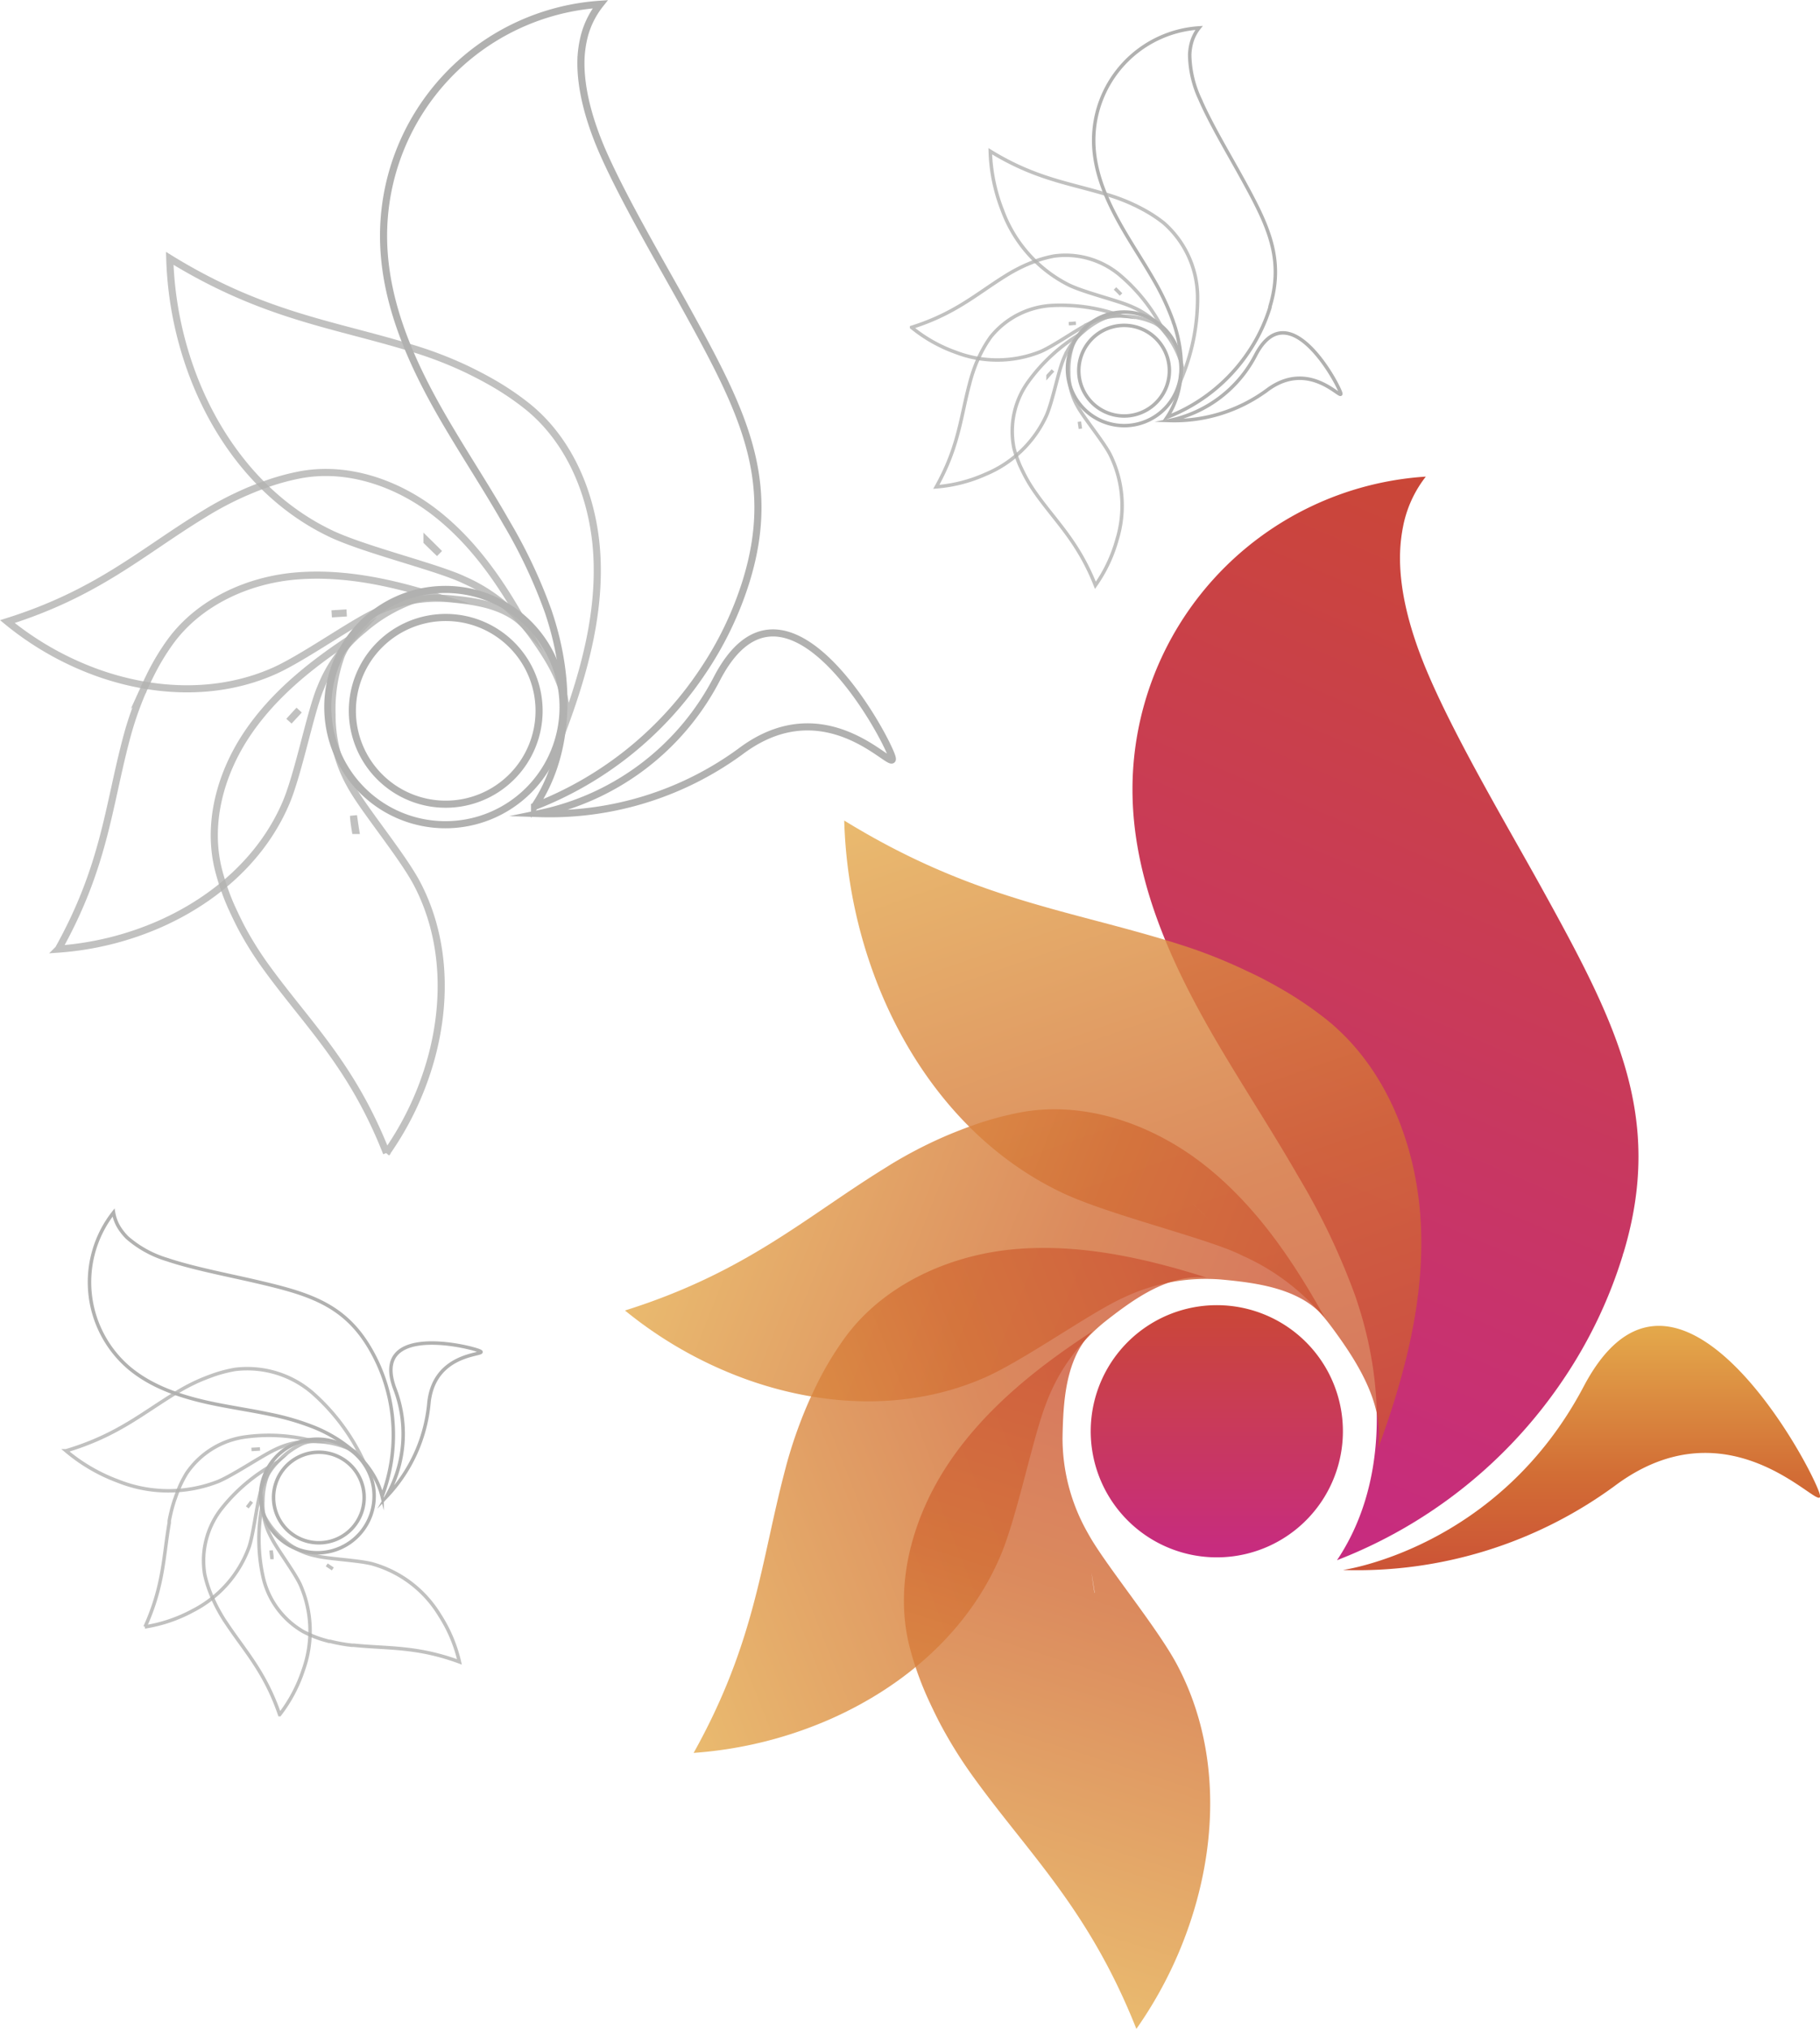 <svg id="Layer_1" data-name="Layer 1" xmlns="http://www.w3.org/2000/svg" xmlns:xlink="http://www.w3.org/1999/xlink" viewBox="0 0 256.35 285.79"><defs><style>.cls-1,.cls-2,.cls-3,.cls-4{fill:none;stroke:#b1b1b0;stroke-miterlimit:10;}.cls-2,.cls-4,.cls-6,.cls-7,.cls-8,.cls-9{opacity:0.8;}.cls-3,.cls-4{stroke-width:0.49px;}.cls-5{fill:url(#Nouvelle_nuance_de_dégradé_5);}.cls-6{fill:url(#linear-gradient);}.cls-7{fill:url(#linear-gradient-2);}.cls-8{fill:url(#linear-gradient-3);}.cls-9{fill:url(#linear-gradient-4);}.cls-10{fill:url(#Nouvelle_nuance_de_dégradé_5-2);}.cls-11{fill:url(#linear-gradient-5);}</style><linearGradient id="Nouvelle_nuance_de_dégradé_5" x1="159.52" y1="297.82" x2="159.52" y2="152.63" gradientTransform="translate(154.44 -118.66) rotate(23.26)" gradientUnits="userSpaceOnUse"><stop offset="0" stop-color="#c72b81"/><stop offset="1" stop-color="#ca4737"/></linearGradient><linearGradient id="linear-gradient" x1="85.54" y1="258.84" x2="85.54" y2="150.53" gradientTransform="translate(34.51 0.72) rotate(-19.22)" gradientUnits="userSpaceOnUse"><stop offset="0" stop-color="#cc5336"/><stop offset="0.39" stop-color="#d26d35"/><stop offset="1" stop-color="#e4a94b"/></linearGradient><linearGradient id="linear-gradient-2" x1="30.09" y1="625.43" x2="30.09" y2="533.54" gradientTransform="translate(-390.73 1.27) rotate(-68.28)" xlink:href="#linear-gradient"/><linearGradient id="linear-gradient-3" x1="-192.67" y1="754.03" x2="-192.67" y2="662.14" gradientTransform="translate(-578.57 298.07) rotate(-111.63)" xlink:href="#linear-gradient"/><linearGradient id="linear-gradient-4" x1="-575.26" y1="800.38" x2="-575.26" y2="708.49" gradientTransform="translate(-606.07 788.73) rotate(-162.42)" xlink:href="#linear-gradient"/><linearGradient id="Nouvelle_nuance_de_dégradé_5-2" x1="190.56" y1="227.88" x2="190.56" y2="192.37" gradientTransform="matrix(1, 0, 0, 1, 0, 0)" xlink:href="#Nouvelle_nuance_de_dégradé_5"/><linearGradient id="linear-gradient-5" x1="241.92" y1="229.74" x2="241.92" y2="195.31" gradientTransform="matrix(1, 0, 0, 1, 0, 0)" xlink:href="#linear-gradient"/></defs><title>identidade-branding</title><path class="cls-1" d="M124.3,90.28a2.17,2.17,0,0,1,.07-.24c4.28-14.27-.81-24-8.63-38.17C112.2,45.45,107,36.66,104,29.8c-1.73-4-3.12-8.62-3-12.88a15.6,15.6,0,0,1,.32-2.65v0h0a12.12,12.12,0,0,1,2.39-5.13A32.7,32.7,0,0,0,73.2,42.37C73.38,52,77.74,61,82.65,69.19c2.58,4.33,5.36,8.58,7.87,13a72.49,72.49,0,0,1,5.8,12.28c.08.21.15.43.22.65,2.94,8.92,3.13,19.25-2.08,27A50.25,50.25,0,0,0,118,103.33,48.7,48.7,0,0,0,124.3,90.28Z" transform="translate(-19.17 -8.54)"/><path class="cls-2" d="M93.42,65.75a39.75,39.75,0,0,0-5.12-3.44q-1.44-.81-2.85-1.5l-.36-.18h0A55.56,55.56,0,0,0,78,57.83l-.65-.2c-11.14-3.45-21-4.52-34.27-12.7a50.78,50.78,0,0,0,3.46,17h0l0,0,0,0c3.7,9.4,10.25,17.53,19.31,21.81,4.25,2,12.69,4.14,17.07,5.81.58.21,1.14.45,1.7.71a23.33,23.33,0,0,1,9.31,7.48c1.94,2.7,3.9,5.61,4.64,8.74a10.83,10.83,0,0,1,.22,3.94c2.75-7.53,4.86-15.47,4.46-23.49S99.68,70.77,93.42,65.75Zm-14.11,19c.58.57,1.17,1.15,1.76,1.75C80.48,85.94,79.89,85.36,79.31,84.79Z" transform="translate(-19.17 -8.54)"/><path class="cls-2" d="M61.54,75.4a32.45,32.45,0,0,0-5,1.37c-.89.31-1.74.65-2.55,1l-.31.13h0a46.51,46.51,0,0,0-5.71,3l-.49.3C39,86.41,32.84,92.11,20.21,96.09A43.06,43.06,0,0,0,33,103.33h0l0,0,0,0c8.08,2.86,16.94,3.17,24.72-.26,3.64-1.6,9.7-5.83,13.21-7.71.46-.25.92-.48,1.4-.69a20,20,0,0,1,10-1.81c2.81.26,5.76.62,8.18,1.89a8.87,8.87,0,0,1,2.65,2c-3.3-6-7.22-11.72-12.58-15.92S68.24,74.18,61.54,75.4ZM65.89,95,68,94.87Z" transform="translate(-19.17 -8.54)"/><path class="cls-2" d="M43.23,98.83a32.85,32.85,0,0,0-2.73,4.47c-.42.83-.81,1.66-1.17,2.47,0,.1-.09.2-.14.31v0a47.25,47.25,0,0,0-2.11,6.08l-.15.56c-2.52,9.57-3.08,17.93-9.54,29.5a43.11,43.11,0,0,0,14.3-3.54h0v0c7.84-3.47,14.49-9.31,17.8-17.15,1.54-3.67,3.05-10.9,4.31-14.68.16-.49.34-1,.54-1.46a19.85,19.85,0,0,1,6-8.16A22.23,22.23,0,0,1,77.58,93a8.88,8.88,0,0,1,3.34-.33c-6.49-2.07-13.29-3.57-20.07-3S47.27,93.35,43.23,98.83Zm16.64,11.29c.47-.52.94-1,1.43-1.56C60.81,109.08,60.34,109.6,59.87,110.12Z" transform="translate(-19.17 -8.54)"/><path class="cls-2" d="M50,131.27a33.41,33.41,0,0,0,1.73,4.94c.39.86.78,1.68,1.18,2.47l.15.3,0,0a47.74,47.74,0,0,0,3.38,5.48l.34.47c5.82,8,12,13.72,16.83,26a43.12,43.12,0,0,0,6.29-13.32h0l0,0,0,0c2.27-8.26,1.95-17.12-2-24.63-1.86-3.52-6.51-9.25-8.64-12.61-.28-.44-.55-.89-.8-1.35a20,20,0,0,1-2.52-9.81,22.21,22.21,0,0,1,1.29-8.3A8.85,8.85,0,0,1,69,98.19c-5.71,3.72-11.17,8-15,13.69S48.26,124.68,50,131.27Zm19.27-5.76c-.11-.68-.21-1.38-.31-2.09C69,124.13,69.11,124.83,69.22,125.51Z" transform="translate(-19.17 -8.54)"/><path class="cls-1" d="M98.48,108.12A16.57,16.57,0,1,1,81.91,91.56,16.57,16.57,0,0,1,98.48,108.12Z" transform="translate(-19.17 -8.54)"/><path class="cls-1" d="M95.1,108.66A13.15,13.15,0,1,1,82,95.51,13.14,13.14,0,0,1,95.1,108.66Z" transform="translate(-19.17 -8.54)"/><path class="cls-1" d="M95.1,123.13A36.5,36.5,0,0,0,120.21,104c8.9-16.88,21.86,4.81,24.29,10.36s-7.69-10-21,0A45.48,45.48,0,0,1,95.1,123.13Z" transform="translate(-19.17 -8.54)"/><path class="cls-3" d="M198.05,51.83l0-.11c2.08-6.93-.39-11.67-4.18-18.53-1.72-3.11-4.26-7.38-5.69-10.71a15.2,15.2,0,0,1-1.44-6.24,7.84,7.84,0,0,1,.16-1.29v0h0a5.88,5.88,0,0,1,1.16-2.48,15.87,15.87,0,0,0-14.84,16.13c.09,4.66,2.21,9,4.59,13,1.25,2.1,2.6,4.16,3.82,6.28a35.21,35.21,0,0,1,2.81,6c0,.11.08.22.11.32,1.43,4.33,1.52,9.34-1,13.11A24.41,24.41,0,0,0,195,58.17,23.78,23.78,0,0,0,198.05,51.83Z" transform="translate(-19.17 -8.54)"/><path class="cls-4" d="M183.07,39.93a19.64,19.64,0,0,0-2.49-1.67c-.46-.26-.93-.5-1.38-.73l-.18-.08h0a26.06,26.06,0,0,0-3.42-1.35l-.32-.1c-5.41-1.68-10.18-2.19-16.63-6.16a24.67,24.67,0,0,0,1.68,8.25h0a19.14,19.14,0,0,0,9.37,10.58c2.06,1,6.15,2,8.28,2.82.28.11.56.22.83.35a11.29,11.29,0,0,1,4.51,3.62,12.47,12.47,0,0,1,2.25,4.25,5.09,5.09,0,0,1,.11,1.91,29.33,29.33,0,0,0,2.17-11.4A14,14,0,0,0,183.07,39.93Zm-6.85,9.24c.28.27.57.56.85.85C176.79,49.73,176.5,49.44,176.22,49.17Z" transform="translate(-19.17 -8.54)"/><path class="cls-4" d="M167.6,44.61a17.12,17.12,0,0,0-2.45.66c-.43.16-.85.32-1.24.49l-.15.06h0A23.32,23.32,0,0,0,161,47.27l-.24.15c-4.07,2.53-7.06,5.3-13.19,7.23a20.89,20.89,0,0,0,6.22,3.51h0a16.3,16.3,0,0,0,12-.12c1.76-.78,4.7-2.83,6.41-3.74l.68-.34a9.65,9.65,0,0,1,4.83-.88,10.89,10.89,0,0,1,4,.92,4.4,4.4,0,0,1,1.29,1,24.85,24.85,0,0,0-6.1-7.72A11.89,11.89,0,0,0,167.6,44.61Zm2.11,9.53,1-.08Z" transform="translate(-19.17 -8.54)"/><path class="cls-4" d="M158.71,56a17.15,17.15,0,0,0-1.32,2.17q-.31.6-.57,1.2l-.07.15h0a22.55,22.55,0,0,0-1,3,2.68,2.68,0,0,1-.07.27c-1.22,4.65-1.49,8.71-4.63,14.32A20.94,20.94,0,0,0,158,75.33h0A16.26,16.26,0,0,0,166.59,67c.76-1.78,1.49-5.29,2.1-7.12.08-.24.16-.48.26-.71a9.7,9.7,0,0,1,2.91-4,10.78,10.78,0,0,1,3.52-2.06A4.39,4.39,0,0,1,177,53a25,25,0,0,0-9.74-1.43A11.9,11.9,0,0,0,158.71,56Zm8.08,5.48c.22-.25.45-.51.69-.76C167.24,61,167,61.21,166.79,61.46Z" transform="translate(-19.17 -8.54)"/><path class="cls-4" d="M162,71.72a18.07,18.07,0,0,0,.84,2.4c.19.41.38.81.58,1.2a.61.61,0,0,0,.07.14v0a21.12,21.12,0,0,0,1.64,2.65l.16.23c2.82,3.89,5.8,6.66,8.17,12.64a20.72,20.72,0,0,0,3.05-6.46h0v0a16.23,16.23,0,0,0-1-12c-.9-1.71-3.16-4.49-4.19-6.13-.14-.21-.27-.43-.39-.65a9.56,9.56,0,0,1-1.22-4.76,10.81,10.81,0,0,1,.62-4,4.62,4.62,0,0,1,.9-1.35A24.92,24.92,0,0,0,164,62.31,11.9,11.9,0,0,0,162,71.72Zm9.35-2.79-.15-1Z" transform="translate(-19.17 -8.54)"/><path class="cls-3" d="M185.52,60.49a8,8,0,1,1-8-8A8,8,0,0,1,185.52,60.49Z" transform="translate(-19.17 -8.54)"/><path class="cls-3" d="M183.88,60.75a6.38,6.38,0,1,1-6.38-6.38A6.38,6.38,0,0,1,183.88,60.75Z" transform="translate(-19.17 -8.54)"/><path class="cls-3" d="M183.88,67.77a17.71,17.71,0,0,0,12.18-9.28c4.33-8.19,10.61,2.33,11.79,5s-3.73-4.86-10.21,0A22,22,0,0,1,183.88,67.77Z" transform="translate(-19.17 -8.54)"/><path class="cls-3" d="M71.13,198.2l-.06-.1c-3.77-6.17-9-7.49-16.59-9.24-3.47-.79-8.34-1.75-11.77-2.91a15.19,15.19,0,0,1-5.62-3.09,7.77,7.77,0,0,1-.85-1h0a5.92,5.92,0,0,1-1.08-2.53,15.88,15.88,0,0,0,2.12,21.82c3.53,3,8.19,4.37,12.76,5.26,2.4.47,4.84.84,7.23,1.35a35.59,35.59,0,0,1,6.32,1.88l.31.13c4.17,1.82,8,5.1,9.09,9.5a24.33,24.33,0,0,0,.84-14.59A23.7,23.7,0,0,0,71.13,198.2Z" transform="translate(-19.17 -8.54)"/><path class="cls-4" d="M52.27,201.42a19.92,19.92,0,0,0-2.9.74c-.5.18-1,.36-1.46.55l-.18.07h0a25.9,25.9,0,0,0-3.29,1.65,2.61,2.61,0,0,0-.28.17c-4.86,2.91-8.42,6.12-15.69,8.28a24.58,24.58,0,0,0,7.27,4.25h0a19.19,19.19,0,0,0,14.14.08c2.1-.89,5.6-3.25,7.62-4.29q.41-.21.81-.39a11.55,11.55,0,0,1,5.72-.95,12.74,12.74,0,0,1,4.66,1.16,4.9,4.9,0,0,1,1.49,1.2,29.29,29.29,0,0,0-7-9.22A14.07,14.07,0,0,0,52.27,201.42Zm2.32,11.27,1.2-.07Z" transform="translate(-19.17 -8.54)"/><path class="cls-4" d="M45.44,216.07a16,16,0,0,0-1.14,2.27c-.17.43-.32.84-.46,1.25l-.06.15v0a22,22,0,0,0-.77,3,2.74,2.74,0,0,0,0,.28c-.83,4.73-.76,8.8-3.41,14.66a21,21,0,0,0,6.76-2.3h0v0a16.31,16.31,0,0,0,7.91-9c.6-1.84,1-5.39,1.49-7.27.06-.25.13-.49.2-.73a9.75,9.75,0,0,1,2.57-4.19,11,11,0,0,1,3.33-2.35,4.32,4.32,0,0,1,1.6-.29,24.71,24.71,0,0,0-9.82-.61A11.92,11.92,0,0,0,45.44,216.07ZM54,220.85l.62-.81Z" transform="translate(-19.17 -8.54)"/><path class="cls-4" d="M48,230.28a16.38,16.38,0,0,0,.73,2.43c.16.42.34.83.51,1.22a1,1,0,0,1,.07.15v0a23.73,23.73,0,0,0,1.51,2.73l.16.23c2.64,4,5.49,6.92,7.58,13a21.06,21.06,0,0,0,3.34-6.32h0a16.2,16.2,0,0,0-.44-12c-.82-1.75-3-4.63-3.91-6.31-.12-.22-.24-.44-.35-.67a9.65,9.65,0,0,1-1-4.81,10.76,10.76,0,0,1,.81-4,4.25,4.25,0,0,1,1-1.31A24.81,24.81,0,0,0,50.4,221,11.87,11.87,0,0,0,48,230.28Zm9.47-2.37c0-.33-.08-.67-.11-1C57.38,227.24,57.42,227.58,57.46,227.91Z" transform="translate(-19.17 -8.54)"/><path class="cls-4" d="M61.89,238.35a16.52,16.52,0,0,0,2.35,1c.43.14.86.26,1.27.37l.16,0h0a23.08,23.08,0,0,0,3.07.55l.28,0c4.78.49,8.83.12,14.86,2.34a20.74,20.74,0,0,0-2.78-6.58h0a16.25,16.25,0,0,0-9.56-7.24c-1.88-.46-5.45-.64-7.36-1l-.74-.16a9.55,9.55,0,0,1-4.37-2.26,10.74,10.74,0,0,1-2.58-3.15,4.39,4.39,0,0,1-.41-1.57,24.88,24.88,0,0,0,.11,9.84A11.91,11.91,0,0,0,61.89,238.35Zm4.16-8.83-.86-.57Z" transform="translate(-19.17 -8.54)"/><path class="cls-3" d="M69.23,213.31a8,8,0,1,1-11.35.63A8,8,0,0,1,69.23,213.31Z" transform="translate(-19.17 -8.54)"/><path class="cls-3" d="M68.33,214.7a6.38,6.38,0,1,1-9,.5A6.39,6.39,0,0,1,68.33,214.7Z" transform="translate(-19.17 -8.54)"/><path class="cls-3" d="M73.56,219.39a17.7,17.7,0,0,0,1.21-15.27c-3.22-8.68,8.81-6.35,11.61-5.43s-6.11-.46-6.81,7.61A22.09,22.09,0,0,1,73.56,219.39Z" transform="translate(-19.17 -8.54)"/><path class="cls-5" d="M247.75,185.3c0-.11.06-.21.1-.32,5.78-19.27-1.1-32.48-11.65-51.57-4.79-8.65-11.84-20.53-15.82-29.8-2.35-5.46-4.22-11.65-4-17.39a22.43,22.43,0,0,1,.43-3.59v0h0A16.47,16.47,0,0,1,220,75.67a44.15,44.15,0,0,0-41.31,44.92c.24,12.95,6.13,25.1,12.77,36.22,3.49,5.85,7.23,11.59,10.62,17.5A97.8,97.8,0,0,1,210,190.9c.11.3.2.59.3.89,4,12,4.23,26-2.81,36.5a67.91,67.91,0,0,0,31.81-25.36A65.67,65.67,0,0,0,247.75,185.3Z" transform="translate(-19.17 -8.54)"/><path class="cls-6" d="M206.05,152.17a52.49,52.49,0,0,0-6.92-4.64c-1.3-.74-2.58-1.41-3.85-2l-.49-.23,0,0a72.11,72.11,0,0,0-9.53-3.76l-.88-.28c-15.05-4.66-28.33-6.1-46.3-17.15a68.49,68.49,0,0,0,4.68,23h0l.05,0-.05,0c5,12.71,13.85,23.68,26.09,29.46,5.73,2.71,17.13,5.59,23.05,7.84.78.3,1.55.62,2.3,1a31.73,31.73,0,0,1,12.58,10.1C209.36,199,212,203,213,207.2a14.15,14.15,0,0,1,.29,5.32c3.73-10.18,6.57-20.9,6-31.73S214.5,159,206.05,152.17ZM187,177.88c.79.78,1.59,1.56,2.39,2.37C188.57,179.44,187.77,178.66,187,177.88Z" transform="translate(-19.17 -8.54)"/><path class="cls-7" d="M163,165.2a45.55,45.55,0,0,0-6.82,1.85c-1.19.43-2.34.88-3.45,1.34l-.42.18,0,0a62.83,62.83,0,0,0-7.71,4l-.67.42c-11.35,7-19.66,14.76-36.73,20.13a58.27,58.27,0,0,0,17.33,9.78h0l0,0,0,0c10.91,3.86,22.87,4.29,33.38-.35,4.92-2.17,13.1-7.87,17.84-10.41.62-.34,1.26-.65,1.9-.94a26.92,26.92,0,0,1,13.46-2.45c3.8.35,7.79.85,11.05,2.55a12.14,12.14,0,0,1,3.58,2.78c-4.46-8.05-9.75-15.83-17-21.51S172,163.55,163,165.2Zm5.88,26.52,2.84-.22Z" transform="translate(-19.17 -8.54)"/><path class="cls-8" d="M138.25,196.85a45.51,45.51,0,0,0-3.69,6c-.57,1.13-1.1,2.25-1.58,3.34l-.18.42,0,0a64.64,64.64,0,0,0-2.85,8.21c-.07.25-.13.51-.2.76-3.41,12.92-4.16,24.23-12.88,39.85a58.1,58.1,0,0,0,19.3-4.78h0l0-.05,0,.05c10.59-4.69,19.58-12.58,24-23.17,2.09-5,4.13-14.72,5.83-19.82.22-.67.47-1.33.73-2a26.85,26.85,0,0,1,8.11-11c3-2.35,6.25-4.73,9.79-5.73a12.12,12.12,0,0,1,4.5-.44c-8.76-2.79-18-4.82-27.11-4S143.7,189.45,138.25,196.85Zm22.48,15.25,1.92-2.11Z" transform="translate(-19.17 -8.54)"/><path class="cls-9" d="M147.33,240.67a45.32,45.32,0,0,0,2.34,6.67c.52,1.16,1.05,2.27,1.59,3.34l.21.41,0,0a63.27,63.27,0,0,0,4.56,7.4c.15.22.31.43.46.64,7.86,10.81,16.14,18.54,22.74,35.17a58,58,0,0,0,8.49-18h0l0,0,0,0c3.07-11.17,2.63-23.13-2.75-33.27-2.52-4.76-8.8-12.5-11.68-17.05-.38-.59-.73-1.2-1.07-1.82A26.94,26.94,0,0,1,168.83,211c.07-3.81.28-7.83,1.74-11.21a12.15,12.15,0,0,1,2.51-3.76c-7.7,5-15.08,10.86-20.22,18.49S145,231.77,147.33,240.67Zm26-7.78q-.23-1.39-.42-2.82Q173.14,231.5,173.36,232.89Z" transform="translate(-19.17 -8.54)"/><path class="cls-10" d="M208.32,210.12a17.76,17.76,0,1,1-17.76-17.75A17.76,17.76,0,0,1,208.32,210.12Z" transform="translate(-19.17 -8.54)"/><path class="cls-11" d="M208.32,229.67s21.87-3,33.91-25.84,29.53,6.5,32.81,14-10.39-13.52-28.44,0A61.37,61.37,0,0,1,208.32,229.67Z" transform="translate(-19.17 -8.54)"/></svg>